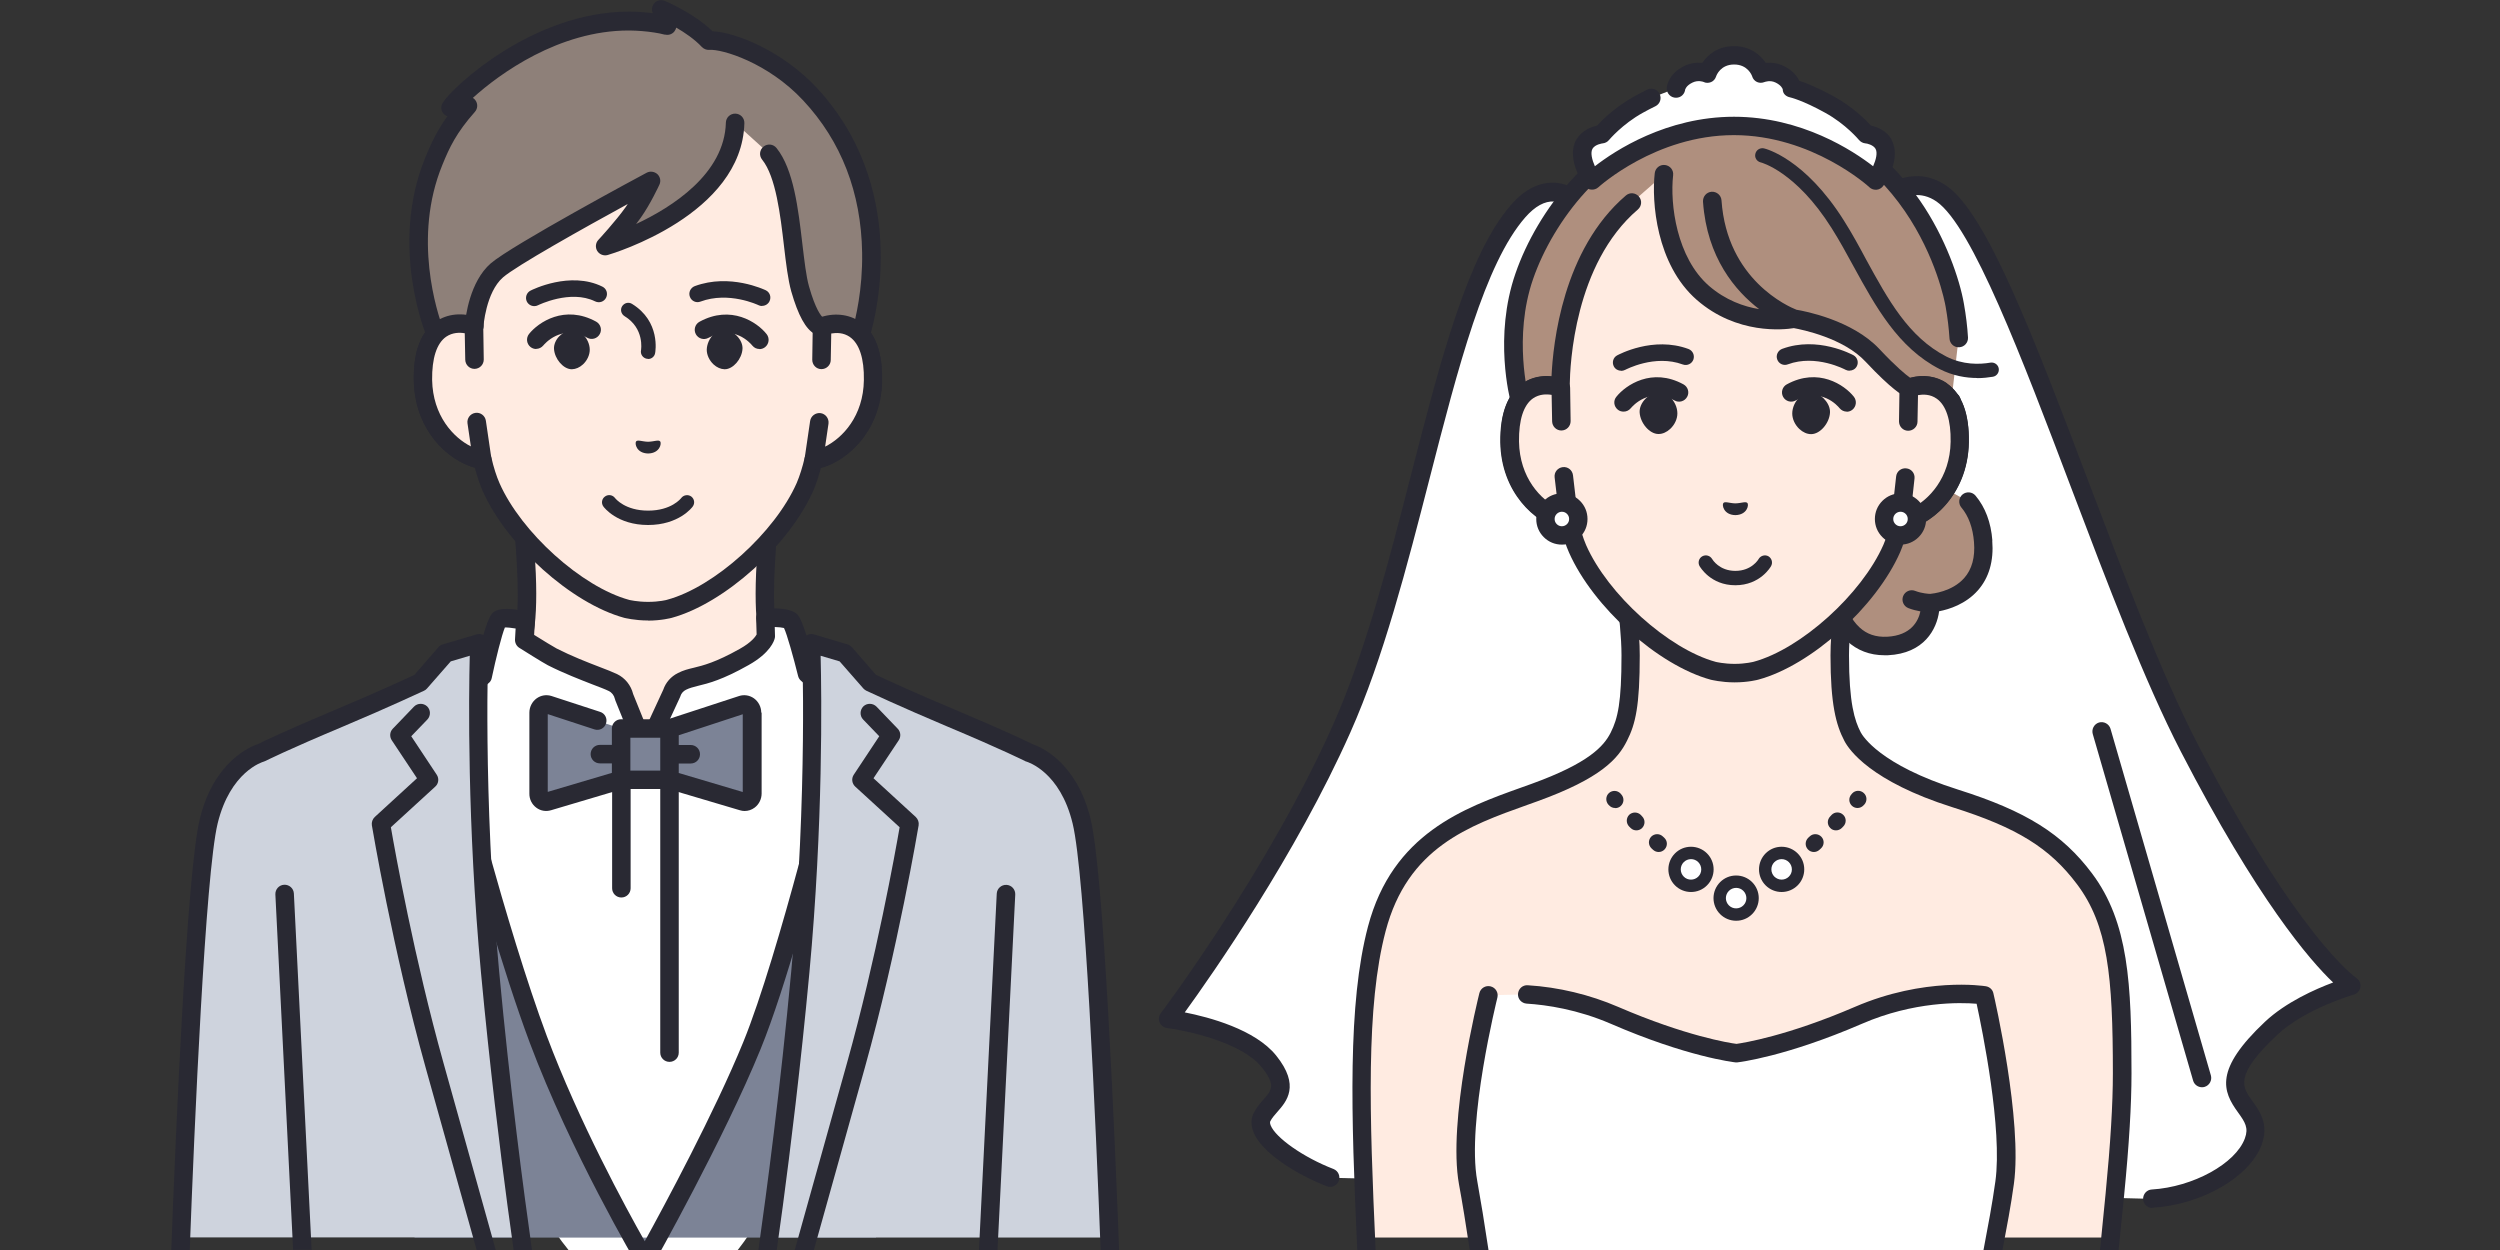 <?xml version="1.0" encoding="UTF-8"?>
<svg id="img_01" xmlns="http://www.w3.org/2000/svg" width="200" height="100" viewBox="0 0 200 100">
  <rect x="0" y="0" width="200" height="100" fill="#333333" stroke="none"/>
  <defs>
    <style>
      .cls-1 {
        fill: #ced3dd;
      }

      .cls-1, .cls-2, .cls-3, .cls-4, .cls-5, .cls-6, .cls-7 {
        stroke-width: 0px;
      }

      .cls-2 {
        fill: #ffebe1;
      }

      .cls-3 {
        fill: #af8f7e;
      }

      .cls-4 {
        fill: #7c8396;
      }

      .cls-5 {
        fill: #8e8079;
      }

      .cls-6 {
        fill: #fff;
      }

      .cls-7 {
        fill: #292933;
      }
    </style>
  </defs>
  <g>
    <g>
      <path class="cls-6" d="m175.14,59.79c-6.98-13.49-14.64-40.72-19.79-44.28-3.12-2.16-6.02,1.74-6.02,1.74l-22,.05s-2.67-4.04-5.86-.4c-5.95,6.79-8.12,27.94-14.11,41.39-5.27,11.84-13.88,23.23-13.88,23.23,0,0,5.92.76,8.04,3.39,2.08,2.59.1,3.16-.54,4.46-.74,1.48,2.63,3.75,5.45,4.85l65.76,1.69c3.61-.22,7.25-2.26,8.1-4.57,1.23-3.38-4.84-3.14,1.43-9.05,2.39-2.25,6.42-3.4,6.42-3.4,0,0-4.68-3.01-13-19.1Z"/>
      <path class="cls-7" d="m172.19,96.64c-.39,0-.71-.3-.74-.7-.02-.41.29-.76.69-.78,3.3-.2,6.71-2.07,7.45-4.09.31-.84.02-1.29-.55-2.08-1.23-1.69-1.92-3.41,2.16-7.25,1.66-1.56,4.02-2.61,5.45-3.14-1.86-1.77-6.05-6.61-12.18-18.47-2.89-5.59-5.89-13.49-8.78-21.12-3.9-10.29-7.93-20.93-10.77-22.89-2.51-1.73-4.91,1.43-5.01,1.57-.14.19-.36.3-.59.3l-22,.05h0c-.25,0-.48-.12-.62-.33,0-.01-1.02-1.5-2.36-1.59-.76-.05-1.54.38-2.32,1.27-3.23,3.69-5.38,12.04-7.65,20.88-1.82,7.07-3.7,14.39-6.34,20.32-4.36,9.8-11.06,19.38-13.25,22.4,1.93.38,5.63,1.36,7.31,3.45,1.95,2.42.83,3.68.09,4.52-.22.25-.43.49-.55.73-.02.03-.06.12.02.33.39,1,2.64,2.58,5.03,3.5.38.15.57.58.42.96-.15.38-.58.57-.96.42-2.38-.92-5.23-2.68-5.87-4.35-.26-.68-.13-1.2.03-1.52.21-.41.5-.75.76-1.05.69-.78,1.03-1.17-.14-2.62-1.58-1.97-5.99-2.92-7.56-3.12-.26-.03-.49-.2-.59-.45-.1-.24-.07-.52.09-.73.09-.11,8.61-11.46,13.79-23.09,2.59-5.82,4.46-13.07,6.26-20.09,2.32-9.02,4.51-17.53,7.97-21.49,1.1-1.26,2.29-1.85,3.54-1.77,1.59.11,2.75,1.31,3.24,1.91l21.27-.05c1.28-1.53,4.05-3.51,6.8-1.61,3.22,2.23,6.97,12.12,11.32,23.58,2.88,7.59,5.86,15.45,8.71,20.97,8.06,15.59,12.7,18.79,12.75,18.82.24.16.37.45.32.73-.04.29-.25.52-.53.6-.04.01-3.89,1.12-6.12,3.22-3.47,3.26-2.81,4.17-1.98,5.31.56.77,1.33,1.83.74,3.46-.95,2.6-4.79,4.82-8.75,5.06-.02,0-.03,0-.04,0Z"/>
    </g>
    <g>
      <path class="cls-2" d="m156.44,63.87c-5.4-1.71-7.64-3.83-8.22-4.95-.58-1.12-1.03-2.66-1.03-6.5,0-2.97.82-7.59.82-7.59l-9.19,4.93-9.19-4.93s.82,4.62.82,7.59c0,3.84-.3,5.24-.94,6.5-.63,1.27-1.92,2.73-6.75,4.48-4.84,1.75-10.65,3.43-12.62,10.9-1.6,6.09-1.33,13.69-.83,24.7,2.81,0,59.44,0,59.44,0l.44-3.46c.5-5.09.59-7.92.59-9.68,0-7.41-.3-11.94-3.01-15.56-2.25-2.99-4.94-4.73-10.34-6.43Z"/>
      <path class="cls-7" d="m108.58,100c-.5-10.97-.77-19.7.86-25.88,1.96-7.43,7.68-9.48,12.27-11.12.27-.1.54-.19.81-.29,4.61-1.67,5.79-3.02,6.34-4.11.57-1.14.86-2.41.86-6.17,0-2.87-.8-7.41-.81-7.46-.05-.28.06-.56.29-.73.23-.17.53-.19.78-.05l8.84,4.74,8.84-4.74c.25-.13.55-.11.78.05.23.17.34.45.29.73,0,.05-.81,4.59-.81,7.46,0,3.82.45,5.22.94,6.16.14.26,1.5,2.59,7.79,4.58,5.44,1.72,8.34,3.54,10.71,6.7,2.94,3.92,3.16,8.88,3.16,16,0,2.5-.19,5.69-.59,9.75l-.44,4.38h-1.49s.45-4.53.45-4.53c.39-4.01.58-7.16.58-9.61,0-7.81-.41-11.84-2.86-15.11-2.19-2.92-4.8-4.54-9.97-6.17-6.54-2.07-8.28-4.59-8.65-5.31-.67-1.28-1.11-2.93-1.11-6.84,0-1.97.35-4.6.59-6.23l-7.87,4.22c-.22.12-.48.12-.7,0l-7.87-4.22c.25,1.63.59,4.26.59,6.23,0,4.06-.34,5.49-1.02,6.83-.71,1.43-2.07,3-7.16,4.84-.27.1-.54.19-.81.29-4.71,1.68-9.58,3.42-11.34,10.1-1.58,5.99-1.3,14.63-.8,25.51.04.81-1.44.83-1.48,0Z"/>
    </g>
    <g>
      <g>
        <path class="cls-3" d="m157.47,40.13l-3.06-1.72c-2.19-.48-4.4.02-4.4.02l-3.65,7.29s.15,6.18,4.64,5.96c3.58-.18,3.43-3.43,3.43-3.43,0,0,4.59-.2,4.22-4.94-.11-1.4-.55-2.43-1.18-3.19Z"/>
        <path class="cls-7" d="m159.39,43.25c-.11-1.46-.57-2.67-1.35-3.6-.26-.31-.73-.35-1.04-.09-.31.26-.35.73-.09,1.04.58.69.92,1.63,1.01,2.77.1,1.21-.17,2.18-.78,2.87-.97,1.1-2.54,1.25-2.72,1.27-.1,0-.67-.03-1.21-.24-.38-.15-.81.04-.96.42-.15.38.04.81.42.96.34.13.68.21.96.26-.16.76-.73,1.93-2.67,2.03-.89.04-1.61-.2-2.2-.75-1.35-1.25-1.61-3.65-1.65-4.32l3.4-6.79c.67-.11,2.23-.29,3.74.04.4.09.79-.17.88-.56.09-.4-.17-.79-.56-.88-2.32-.51-4.62,0-4.72.02-.22.05-.4.19-.5.39l-3.65,7.29c-.05.11-.08.23-.08.35,0,.15.11,3.66,2.13,5.54.82.76,1.83,1.15,3.01,1.15.09,0,.18,0,.27,0,2.91-.14,3.91-2.09,4.1-3.52.79-.15,2.13-.57,3.1-1.67.89-1.01,1.28-2.35,1.15-3.98Z"/>
        <g>
          <path class="cls-3" d="m141.98,9.11c-3.8-.74-7.2-.35-9.05,1.74-4.78.66-9.3,6.32-11,11.25-1.7,4.91-.37,9.85-.37,9.85,0,0,1.48,5.96,17.17,5.96s17.38-5.82,17.38-5.82l.58-5.06c-.04-.77-.14-1.64-.32-2.63-.51-2.87-3.74-13.2-14.4-15.29Z"/>
          <path class="cls-7" d="m138.73,38.65c-16.08,0-17.82-6.26-17.88-6.52-.05-.2-1.37-5.2.39-10.26,1.75-5.08,6.29-10.83,11.33-11.7,1.92-1.98,5.3-2.61,9.56-1.78,4.76.93,8.61,3.51,11.47,7.66,2.05,2.97,3.17,6.29,3.51,8.23.17.95.28,1.87.33,2.72.02.41-.29.76-.7.78-.41.03-.76-.29-.78-.7-.05-.79-.15-1.65-.31-2.55-.07-.4-.76-3.99-3.27-7.65-2.63-3.82-6.17-6.19-10.54-7.05-3.86-.76-6.83-.22-8.35,1.51-.12.13-.28.22-.45.24-4.39.6-8.74,5.94-10.4,10.76-1.6,4.64-.36,9.36-.35,9.41.02.06,1.7,5.42,16.45,5.42,7.93,0,12.09-1.52,14.19-2.8,2.05-1.25,2.48-2.47,2.48-2.49.11-.39.52-.62.92-.5.39.11.62.52.5.92-.08.26-2.03,6.35-18.09,6.35Z"/>
        </g>
        <path class="cls-2" d="m152.71,31.03s-.76-.31-2.91-2.61c-2.16-2.3-6.27-2.92-6.27-2.92,0,0-3.98.8-7.28-2.07-3-2.62-3.36-7.38-3.12-9.49l-2.56,2.24c-5.34,4.57-5.69,12.98-5.71,14.58v.27c-1.45-.55-3.84-.25-4.06,3.55-.01.24-.02.49-.02.76.06,4,2.97,6.14,4.74,6.36.18.76.4,1.51.69,2.17,1.84,4.18,6.84,8.67,10.86,9.76,0,0,.72.19,1.71.19s1.71-.19,1.71-.19c4.02-1.09,9.02-5.59,10.86-9.76.28-.67.51-1.41.69-2.17.78-.1,1.78-.57,2.66-1.41,1.12-1.06,2.04-2.72,2.08-4.96.07-4.52-2.53-4.9-4.07-4.31Z"/>
        <path class="cls-7" d="m155.78,30.67c-.83-.58-1.92-.74-2.97-.45-.34-.24-1.1-.85-2.47-2.31-2.16-2.3-5.99-3.03-6.62-3.13-.62-.24-5.56-2.38-6-8.75-.03-.41-.38-.71-.79-.69-.41.03-.71.38-.69.79.31,4.5,2.61,7.16,4.49,8.6-1.22-.2-2.68-.71-4.01-1.86-2.59-2.26-3.13-6.53-2.87-8.85.05-.41-.24-.77-.65-.82-.41-.05-.77.24-.82.65-.26,2.26.11,7.3,3.36,10.14,3.21,2.8,6.97,2.39,7.77,2.26.65.12,3.97.79,5.73,2.68,2.11,2.25,2.96,2.7,3.18,2.79.17.07.36.07.54,0,.26-.1,1.19-.38,1.95.16.76.53,1.14,1.73,1.12,3.45-.03,1.75-.69,3.33-1.85,4.44-.83.79-1.7,1.14-2.24,1.21-.31.04-.56.26-.63.57-.18.79-.4,1.48-.64,2.04-1.74,3.95-6.59,8.32-10.37,9.35,0,0-.65.17-1.52.17s-1.52-.16-1.52-.16c-3.78-1.03-8.63-5.39-10.37-9.34-.25-.58-.46-1.27-.65-2.05-.07-.3-.32-.53-.63-.57-1.4-.17-4.04-2.01-4.1-5.64,0-.24,0-.48.01-.71.08-1.38.48-2.34,1.16-2.78.76-.49,1.65-.22,1.9-.12.23.09.48.06.68-.08.2-.14.32-.37.32-.61v-.26c.02-1.58.36-9.68,5.45-14.03.31-.27.35-.73.08-1.04-.27-.31-.73-.35-1.04-.08-5.05,4.32-5.83,11.84-5.95,14.49-.81-.09-1.6.08-2.25.5-.76.49-1.69,1.57-1.83,3.93-.02.27-.02.54-.02.82.07,4.04,2.78,6.43,4.88,6.98.18.68.38,1.3.62,1.84,1.93,4.37,7.12,9.03,11.35,10.18.03,0,.82.21,1.9.21s1.87-.21,1.9-.22c4.22-1.14,9.41-5.81,11.34-10.19.23-.54.43-1.15.61-1.83.87-.23,1.78-.76,2.57-1.5,1.45-1.38,2.27-3.33,2.31-5.48.04-2.27-.55-3.85-1.74-4.69Z"/>
        <g>
          <path class="cls-2" d="m124.91,33.7l-.04-2.67c-1.54-.58-4.15-.2-4.07,4.31.06,4,2.97,6.14,4.74,6.36l-.42-3.6-.21-4.41Z"/>
          <path class="cls-7" d="m125.54,42.45s-.06,0-.09,0c-2.13-.27-5.32-2.7-5.39-7.09-.04-2.27.55-3.85,1.74-4.69.92-.65,2.17-.77,3.33-.33.28.11.47.38.48.68l.04,2.67c0,.41-.32.74-.73.75,0,0,0,0-.01,0-.4,0-.73-.32-.74-.73l-.04-2.12c-.41-.07-.98-.07-1.49.28-.76.53-1.14,1.73-1.12,3.45.05,2.91,1.74,4.66,3.14,5.34l-.29-2.47c-.05-.41.24-.77.65-.82.41-.05.77.24.82.65l.42,3.6c.03.23-.05.45-.21.61-.14.14-.33.21-.52.21Z"/>
        </g>
        <g>
          <path class="cls-6" d="m126.26,41.51c0,.73-.59,1.31-1.32,1.31-.73,0-1.31-.59-1.31-1.32,0-.73.59-1.31,1.32-1.31.73,0,1.31.59,1.31,1.32Z"/>
          <path class="cls-7" d="m124.95,43.57h0c-.55,0-1.06-.21-1.45-.6-.39-.39-.6-.9-.6-1.45,0-.55.21-1.06.6-1.45.39-.39.9-.6,1.45-.6h0c.55,0,1.06.21,1.45.6s.6.9.6,1.45h-.74s.74,0,.74,0c0,.55-.21,1.06-.6,1.45-.39.39-.9.6-1.45.6Zm0-2.63c-.15,0-.3.06-.41.17-.11.11-.17.25-.17.41s.06.3.17.41c.11.11.25.17.41.17h0c.15,0,.3-.06.41-.17.11-.11.17-.25.17-.41s-.06-.3-.17-.41c-.11-.11-.25-.17-.41-.17h0Z"/>
        </g>
        <g>
          <path class="cls-2" d="m152.71,31.03l-.04,2.67-.24,4.5-.39,3.51c1.78-.22,4.68-2.36,4.74-6.36.07-4.52-2.53-4.9-4.07-4.31Z"/>
          <path class="cls-7" d="m152.04,42.45c-.19,0-.38-.08-.52-.21-.16-.16-.24-.38-.22-.61l.39-3.51c.04-.41.41-.7.82-.65.41.04.7.41.65.82l-.26,2.39c1.39-.67,3.1-2.43,3.15-5.34.03-1.72-.36-2.92-1.12-3.45-.51-.36-1.08-.35-1.49-.28l-.04,2.12c0,.4-.34.73-.74.73,0,0,0,0-.01,0-.41,0-.73-.34-.73-.75l.04-2.67c0-.3.19-.57.48-.68,1.16-.44,2.41-.32,3.33.33,1.19.84,1.78,2.42,1.74,4.69-.07,4.38-3.26,6.82-5.39,7.09-.03,0-.06,0-.09,0Z"/>
        </g>
        <g>
          <path class="cls-6" d="m153.36,41.51c0,.73-.59,1.31-1.32,1.31-.73,0-1.31-.59-1.31-1.32,0-.73.59-1.31,1.32-1.31.73,0,1.31.59,1.31,1.32Z"/>
          <path class="cls-7" d="m152.04,43.57h0c-.55,0-1.06-.21-1.45-.6-.39-.39-.6-.9-.6-1.45,0-.55.21-1.06.6-1.45.39-.39.9-.6,1.45-.6h0c.55,0,1.06.21,1.45.6.39.39.6.9.6,1.45h-.74s.74,0,.74,0c0,.55-.21,1.06-.6,1.45-.39.39-.9.6-1.45.6Zm0-2.63c-.15,0-.3.06-.41.17-.11.11-.17.25-.17.41s.06.3.17.41c.11.11.25.17.41.17h0c.15,0,.3-.06.41-.17.11-.11.17-.25.17-.41s-.06-.3-.17-.41c-.11-.11-.25-.17-.41-.17h0Z"/>
        </g>
        <path class="cls-7" d="m158.19,30.24c-.9,0-1.95-.17-3.01-.71-3.34-1.71-5.14-5.02-6.89-8.21-.56-1.03-1.14-2.09-1.76-3.07-2.85-4.53-5.65-5.26-5.68-5.26-.31-.08-.5-.38-.42-.69.07-.31.38-.5.69-.43.13.03,3.26.8,6.39,5.77.64,1.01,1.23,2.09,1.79,3.14,1.74,3.18,3.38,6.19,6.4,7.74,1.33.68,2.66.64,3.54.49.31-.05.61.16.66.47.05.31-.16.61-.47.66-.36.06-.79.11-1.25.11Z"/>
        <g>
          <path class="cls-6" d="m149.3,10.73s-1.11-1.36-2.93-2.36c-2-1.11-3.01-1.31-3.01-1.31,0,0-.06-.66-.97-1.12-.8-.4-1.52-.07-1.52-.07,0,0-.47-1.46-2.15-1.46s-2.15,1.46-2.15,1.46c0,0-.72-.33-1.52.07-.91.45-.97,1.12-.97,1.12l-1.97.77c-.31.15-.65.33-1.04.54-1.81,1-2.93,2.36-2.93,2.36,0,0-.97.08-1.39.8-.64,1.1.61,2.91.61,2.91,0,0,4.7-4.36,11.34-4.36s11.34,4.36,11.34,4.36c0,0,1.25-1.81.61-2.91-.42-.72-1.39-.8-1.39-.8Z"/>
          <path class="cls-7" d="m151.33,11.16c-.43-.74-1.2-1.02-1.65-1.11-.41-.45-1.46-1.5-2.95-2.32-1.36-.75-2.29-1.11-2.79-1.27-.17-.36-.51-.82-1.22-1.17-.55-.27-1.07-.3-1.46-.26-.43-.64-1.24-1.34-2.54-1.34s-2.11.7-2.54,1.34c-.39-.04-.91-.01-1.46.26-1.25.62-1.37,1.6-1.38,1.71h0s0,.06,0,.08c0,.41.33.74.74.74s.71-.31.74-.7h0s0,.01,0,.04c0-.01.07-.31.57-.55.46-.23.88-.06.88-.06.19.1.41.1.61.02.2-.08.34-.25.41-.46.03-.1.36-.95,1.44-.95s1.41.85,1.44.94c.06.21.2.37.39.46.2.09.41.08.61,0,.02,0,.43-.18.89.05.44.22.54.47.56.54,0,.34.25.57.59.64,0,0,.96.21,2.8,1.23,1.66.91,2.7,2.17,2.71,2.18.13.15.31.25.51.27.12,0,.63.12.81.43.18.31.04.88-.19,1.4-1.6-1.24-5.72-3.96-11.13-3.96s-9.54,2.72-11.13,3.96c-.23-.52-.37-1.09-.19-1.4.21-.36.81-.43.81-.43.2-.02.38-.11.51-.27.01-.01,1.06-1.27,2.71-2.18.35-.19.68-.37,1-.52.37-.18.52-.62.34-.99-.18-.37-.62-.52-.99-.34-.34.17-.7.35-1.07.56-1.5.83-2.54,1.88-2.95,2.32-.44.1-1.21.37-1.65,1.11-.85,1.46.49,3.47.65,3.7.12.18.31.29.53.31.21.02.43-.05.58-.19.05-.04,4.58-4.17,10.84-4.17s10.8,4.12,10.84,4.17c.14.13.32.2.5.2.03,0,.05,0,.08,0,.21-.02.41-.14.53-.31.16-.22,1.5-2.23.65-3.7Z"/>
        </g>
      </g>
      <path class="cls-7" d="m137.87,40.24c.13-.15.49.02.96.03.47-.01.83-.18.96-.03.14.16-.02.95-.96.97-.94-.02-1.09-.81-.96-.97Z"/>
      <path class="cls-7" d="m147.96,29.66c-.11,0-.22-.03-.32-.08-.02-.01-2.36-1.27-4.62-.43-.34.13-.72-.05-.84-.39-.13-.34.05-.72.39-.85,2.83-1.05,5.59.45,5.71.51.32.18.43.58.26.89-.12.22-.34.34-.58.34Z"/>
      <path class="cls-7" d="m131.64,31.9c.32-.32.71-.51,1.09-.52.29,0,.6.12.86.37.37.34.6.84.6,1.32,0,.44-.21.9-.57,1.24-.28.26-.61.41-.93.41-.01,0-.02,0-.03,0-.7-.01-1.44-.87-1.49-1.73-.02-.36.15-.77.47-1.09Z"/>
      <path class="cls-7" d="m129.88,32.93c-.16,0-.33-.05-.46-.16-.32-.26-.37-.72-.11-1.03.75-.94,2.85-2.37,5.37-.99.36.2.49.65.29,1-.2.36-.65.49-1,.29-2.02-1.1-3.36.44-3.51.62-.15.18-.36.27-.57.27Z"/>
      <path class="cls-7" d="m129.69,29.66c-.23,0-.46-.12-.58-.34-.17-.32-.06-.72.26-.89.12-.06,2.88-1.56,5.71-.51.34.13.51.5.39.85-.13.34-.5.51-.84.39-2.26-.84-4.59.42-4.62.43-.1.05-.21.08-.32.08Z"/>
      <path class="cls-7" d="m147.74,32.93c-.22,0-.43-.1-.58-.28-.14-.18-1.49-1.72-3.51-.61-.36.2-.81.06-1-.29-.2-.36-.06-.81.29-1,2.52-1.38,4.62.04,5.37.99.25.32.2.78-.12,1.04-.14.11-.3.16-.46.16Z"/>
      <path class="cls-7" d="m145.93,31.91c-.31-.32-.71-.51-1.09-.52-.29,0-.6.12-.86.37-.37.34-.6.84-.6,1.32,0,.44.21.9.57,1.24.28.26.61.41.93.41.01,0,.02,0,.03,0,.7-.01,1.44-.87,1.49-1.72.02-.36-.15-.77-.47-1.09Z"/>
      <path class="cls-7" d="m138.83,46.82h0c-2,0-2.83-1.48-2.87-1.54-.15-.28-.05-.63.23-.78.28-.15.62-.05.78.22.03.05.57.95,1.86.95h0c1.3,0,1.84-.91,1.86-.95.16-.27.51-.37.78-.22.27.16.37.5.22.78-.03.06-.87,1.54-2.87,1.54Z"/>
    </g>
    <g>
      <path class="cls-6" d="m157.8,110.95c.44-6.08,1.86-11.26,2.56-16.34.7-4.98-1.62-14.99-1.62-14.99,0,0-4.65-.75-10.07,1.6-6.08,2.63-9.76,3.03-9.76,3.03,0,0-3.68-.4-9.76-3.03-2.67-1.15-5.15-1.56-6.98-1.67l-3.09.07s-2.53,10.04-1.62,14.99c.91,4.95,2.33,15.46,2.35,17.01.11,6.84,37.56,5.4,37.99-.67Z"/>
      <path class="cls-7" d="m158.68,100c.36-1.89.7-3.69.95-5.49.58-4.16-1.05-12.12-1.5-14.21-1.3-.11-5.02-.2-9.17,1.6-6.11,2.64-9.82,3.07-9.97,3.09-.05,0-.11,0-.16,0-.15-.02-3.86-.44-9.97-3.09-2.67-1.15-5.13-1.51-6.73-1.61-.41-.03-.72-.38-.69-.78.03-.41.37-.72.78-.69,2.46.15,4.96.75,7.23,1.73,5.4,2.33,8.9,2.89,9.47,2.96.56-.08,4.06-.63,9.47-2.96,5.56-2.4,10.29-1.68,10.48-1.65.3.05.54.27.6.56.1.41,2.34,10.2,1.64,15.26-.24,1.75-.57,3.47-.91,5.28-.03.18-1.52.09-1.51,0Z"/>
      <path class="cls-7" d="m117.58,100c-.3-1.99-.6-3.85-.86-5.25-.92-5.05,1.53-14.89,1.63-15.3.1-.4.5-.64.9-.54.4.1.64.5.54.9-.02.1-2.48,9.94-1.61,14.67.27,1.49.59,3.45.9,5.52.74,4.94-.76,4.92-1.5,0Z"/>
    </g>
    <g>
      <g>
        <path class="cls-7" d="m129.21,64.64c-.18,0-.35-.07-.48-.21l-.06-.06c-.24-.27-.22-.69.05-.93.27-.24.68-.22.93.05l.05.06c.25.27.23.68-.04.93-.13.12-.29.17-.44.17Z"/>
        <path class="cls-7" d="m132.69,68.16c-.16,0-.32-.06-.45-.18l-.12-.11c-.26-.25-.28-.66-.03-.93.25-.26.66-.28.93-.03l.12.11c.27.25.28.66.03.93-.13.14-.3.21-.48.21Zm-1.77-1.73c-.17,0-.34-.06-.47-.19l-.12-.12c-.25-.26-.25-.67,0-.93.26-.25.67-.25.93,0l.11.12c.26.26.25.67,0,.93-.13.13-.3.19-.46.19Z"/>
      </g>
      <g>
        <path class="cls-6" d="m140.21,71.85c0,.73-.59,1.31-1.32,1.31-.73,0-1.31-.59-1.31-1.32s.59-1.31,1.32-1.31c.73,0,1.31.59,1.31,1.32Z"/>
        <path class="cls-7" d="m138.89,73.66h0c-.48,0-.94-.19-1.28-.53-.34-.34-.53-.8-.53-1.28,0-.48.19-.94.53-1.28.34-.34.79-.53,1.28-.53h0c.48,0,.94.19,1.28.53.34.34.53.8.53,1.28h-.49s.49,0,.49,0c0,.48-.19.94-.53,1.28-.34.34-.79.53-1.28.53Zm0-2.63c-.45,0-.82.37-.82.82,0,.22.09.43.24.58.16.16.36.24.58.24h0c.22,0,.43-.09.58-.24.16-.16.24-.36.24-.58,0-.22-.09-.43-.24-.58-.16-.16-.36-.24-.58-.24h0Z"/>
      </g>
      <g>
        <path class="cls-6" d="m136.59,69.55c0,.73-.59,1.31-1.32,1.31-.73,0-1.31-.59-1.31-1.32s.59-1.31,1.32-1.31c.73,0,1.31.59,1.31,1.32Z"/>
        <path class="cls-7" d="m135.28,71.36h0c-.48,0-.94-.19-1.28-.53-.34-.34-.53-.8-.53-1.28,0-.48.19-.94.53-1.28.34-.34.79-.53,1.28-.53h0c.48,0,.94.19,1.28.53.34.34.53.8.53,1.28h-.49s.49,0,.49,0c0,.48-.19.94-.53,1.28-.34.34-.79.53-1.28.53Zm0-2.63c-.45,0-.82.37-.82.82,0,.22.09.43.24.58.16.16.36.24.58.24h0c.22,0,.43-.09.58-.24.16-.16.24-.36.24-.58,0-.22-.09-.43-.24-.58-.16-.16-.36-.24-.58-.24h0Z"/>
      </g>
      <g>
        <path class="cls-7" d="m148.6,64.64c-.16,0-.32-.06-.44-.17-.27-.25-.29-.66-.04-.93l.05-.06c.24-.27.66-.29.93-.04.27.24.29.66.04.93l-.06.06c-.13.14-.31.21-.48.21Z"/>
        <path class="cls-7" d="m145.11,68.16c-.18,0-.35-.07-.48-.21-.25-.27-.23-.68.03-.93l.12-.11c.26-.25.68-.23.93.03.25.26.24.68-.03.93l-.12.11c-.13.12-.29.18-.45.18Zm1.77-1.73c-.17,0-.34-.06-.46-.19-.26-.26-.26-.67,0-.93l.11-.12c.25-.26.67-.26.93,0,.26.25.26.67,0,.93l-.12.12c-.13.13-.3.19-.47.19Z"/>
      </g>
      <g>
        <path class="cls-6" d="m141.21,69.55c0,.73.59,1.31,1.32,1.31.73,0,1.31-.59,1.31-1.32,0-.73-.59-1.31-1.32-1.31-.73,0-1.31.59-1.31,1.32Z"/>
        <path class="cls-7" d="m142.53,71.36c-.48,0-.94-.19-1.28-.53-.34-.34-.53-.8-.53-1.28,0-.48.19-.94.53-1.28.34-.34.79-.53,1.28-.53h0c.48,0,.94.19,1.28.53.34.34.53.79.53,1.28,0,.48-.19.94-.53,1.28-.34.34-.8.53-1.28.53h0Zm0-2.63h0c-.22,0-.43.09-.58.24-.16.16-.24.36-.24.58,0,.22.09.43.24.58.16.15.36.24.58.24h0c.22,0,.43-.09.58-.24.16-.16.24-.36.24-.58,0-.45-.37-.82-.82-.82Z"/>
      </g>
    </g>
    <path class="cls-7" d="m176.16,86.98c-.32,0-.62-.21-.71-.53l-8.03-27.73c-.11-.39.11-.8.5-.92.39-.11.8.11.92.5l8.03,27.73c.11.39-.11.8-.5.92-.07.02-.14.03-.21.03Z"/>
  </g>
  <g>
    <g>
      <path class="cls-2" d="m63.56,54.74c-1.75-1.85-2.38-3.41-2.38-7.25,0-2.97.49-7.59.49-7.59l-10.01,4.93-10.01-4.93s.49,4.62.49,7.59c0,3.84-.62,5.4-2.38,7.25-1.4,1.48-7.88,5.05-7.88,5.05l12.97,12.3h13.62l12.97-12.3s-6.48-3.57-7.88-5.05Z"/>
      <path class="cls-7" d="m58.48,72.83c-.2,0-.39-.08-.54-.23-.28-.3-.27-.76.03-1.05l12.24-11.61c-1.88-1.06-6.01-3.46-7.18-4.7-1.98-2.09-2.58-3.9-2.58-7.76,0-2.02.22-4.73.37-6.34l-8.82,4.34c-.21.1-.45.1-.65,0l-8.82-4.34c.15,1.6.37,4.32.37,6.34,0,3.86-.6,5.67-2.58,7.76-1.17,1.23-5.3,3.63-7.18,4.7l12.24,11.61c.3.28.31.75.03,1.05-.28.3-.75.31-1.05.03l-12.97-12.3c-.17-.16-.25-.4-.22-.63.03-.23.17-.44.38-.55,1.77-.98,6.62-3.77,7.7-4.91,1.53-1.62,2.17-2.91,2.17-6.74,0-2.89-.48-7.46-.49-7.51-.03-.27.09-.53.31-.68.22-.15.51-.18.75-.06l9.68,4.77,9.68-4.77c.24-.12.53-.1.75.06.22.15.34.42.31.68,0,.05-.49,4.61-.49,7.51,0,3.83.64,5.12,2.17,6.74,1.08,1.14,5.93,3.93,7.7,4.91.21.11.35.32.38.55.03.23-.05.47-.22.63l-12.97,12.3c-.14.14-.33.2-.51.2Z"/>
    </g>
    <g>
      <g>
        <path class="cls-6" d="m63.28,49.7c-.38-.35-2.02-.25-2.02-.25l.04,1.47s-.17.78-1.74,1.66c-3.06,1.72-3.94,1.43-4.97,1.95-.39.2-.68.54-.82.95l-2.1,4.53-1.71-4.24c-.1-.5-.43-.93-.89-1.15-.84-.41-2.91-1.07-4.86-2.06-.37-.19-2.23-1.35-2.23-1.35l.08-1.53s-1.69-.4-2.1-.12c-.41.28-1.31,4.53-1.31,4.53l-6.76,5.7s7.05,44.27,20.42,44.27,19.13-44.27,19.13-44.27l-6.83-5.86s-.96-3.88-1.33-4.23Z"/>
        <path class="cls-7" d="m36.38,82.14c-3.41-10.99-5.2-22.13-5.22-22.24-.04-.26.06-.51.25-.68l6.56-5.54c.92-4.3,1.33-4.58,1.56-4.74,0,0,0,0,0,0,.45-.31,1.36-.3,2.69,0,.35.08.59.4.57.76l-.06,1.09c.7.44,1.59.98,1.8,1.09,1.2.61,2.43,1.09,3.42,1.47.61.23,1.08.42,1.42.58.64.31,1.11.9,1.28,1.59l1.05,2.6,1.36-2.94c.2-.59.62-1.06,1.18-1.34.43-.22.83-.32,1.26-.42.74-.18,1.76-.43,3.68-1.51.95-.53,1.26-.99,1.35-1.15l-.04-1.31c-.01-.4.29-.73.69-.76.9-.06,2.07-.03,2.58.44.14.13.52.49,1.49,4.37l6.65,5.71c.19.16.28.41.25.66-.01.11-1.48,11.25-4.58,22.24l-1.43-.39c2.74-9.73,4.19-19.58,4.48-21.65l-6.53-5.6c-.12-.1-.2-.23-.24-.38-.38-1.53-.89-3.35-1.13-3.85-.15-.04-.43-.07-.74-.08l.02.72c0,.06,0,.12-.02.18-.04.18-.33,1.16-2.1,2.15-2.09,1.18-3.22,1.46-4.05,1.66-.39.1-.67.17-.95.31-.22.11-.38.29-.45.52,0,.03-.02.05-.03.08l-2.1,4.53c-.12.27-.4.43-.69.43-.29,0-.56-.19-.67-.46l-1.71-4.24s-.03-.08-.04-.13c-.06-.27-.24-.51-.49-.63-.28-.14-.76-.32-1.31-.53-.97-.38-2.3-.89-3.56-1.53-.39-.2-2.09-1.27-2.28-1.39-.23-.14-.36-.4-.35-.67l.05-.88c-.35-.06-.67-.09-.86-.08-.25.6-.72,2.47-1.05,4.04-.03.16-.12.31-.25.41l-6.44,5.43c.36,2.1,2.1,11.93,5.11,21.64l-1.42.42m2.27-28.05h0,0Zm24.18-3.81h0Zm-22.54-.06h0Zm22.42-.05h0Z"/>
      </g>
      <path class="cls-7" d="m49.71,71.8c-.41,0-.74-.33-.74-.74v-8.67c0-.41.33-.74.74-.74s.74.33.74.74v8.67c0,.41-.33.74-.74.74Z"/>
      <path class="cls-7" d="m53.56,84.95c-.41,0-.74-.33-.74-.74v-21.81c0-.41.33-.74.74-.74s.74.33.74.74v21.81c0,.41-.33.74-.74.74Z"/>
      <g>
        <path class="cls-4" d="m59.36,56.39l-5.8,1.9h-3.87l-1.92-.63-3.89-1.27c-.4-.13-.8.19-.8.63v6.47c-.01.44.38.75.77.63l5.83-1.73h3.87l5.83,1.73c.4.12.79-.2.79-.63v-6.47c-.01-.44-.41-.76-.81-.63Z"/>
        <path class="cls-7" d="m60.9,57.01c0-.45-.22-.88-.58-1.14-.35-.25-.79-.32-1.19-.19l-5.69,1.86h-3.75c-.41,0-.74.33-.74.74,0,0,0,0,0,0,0,0,0,0,0,0v1.31h-.96c-.41,0-.74.33-.74.74s.33.74.74.74h.96v.76l-5.13,1.52v-6.22s3.73,1.22,3.73,1.22c.39.13.81-.08.93-.47.13-.39-.08-.81-.47-.93l-3.89-1.27c-.41-.13-.84-.06-1.19.19-.36.26-.58.69-.58,1.14v6.47c-.01.45.2.87.55,1.13.34.26.77.33,1.18.21l5.72-1.7h3.66l5.73,1.7c.13.04.25.06.38.06.28,0,.56-.09.8-.27.35-.26.56-.69.56-1.13v-6.47Zm-10.47,4.64v-2.63h2.39v2.63h-2.39Zm3.87.19v-.76h.96c.41,0,.74-.33.74-.74s-.33-.74-.74-.74h-.96v-.78l5.12-1.68v6.22s-5.12-1.52-5.12-1.52Z"/>
      </g>
    </g>
    <g>
      <g>
        <path class="cls-2" d="m65.77,26.1v-7.17c0-2.07-.52-4.1-1.51-5.91-1.9-3.46-5.74-8.31-12.36-8.34h-.12c-6.62.03-10.46,4.88-12.36,8.34-.99,1.81-1.51,3.85-1.51,5.91v7.17c-1.54-.58-4.15-.2-4.07,4.31.06,4,2.97,6.14,4.74,6.36.18.76.4,1.51.69,2.17,1.84,4.18,6.84,8.67,10.86,9.76,0,0,.72.19,1.71.19s1.71-.19,1.71-.19c4.02-1.09,9.02-5.59,10.86-9.76.28-.67.51-1.41.69-2.17,1.78-.22,4.68-2.36,4.74-6.36.07-4.52-2.53-4.9-4.07-4.31Z"/>
        <path class="cls-7" d="m51.85,49.64c-1.08,0-1.87-.21-1.9-.21-4.23-1.15-9.42-5.81-11.35-10.18-.23-.54-.44-1.16-.62-1.84-2.09-.56-4.81-2.94-4.88-6.98-.04-2.27.55-3.85,1.74-4.69.66-.46,1.48-.66,2.33-.57v-6.23c0-2.19.55-4.36,1.6-6.27,1.78-3.24,5.84-8.69,13-8.72.02,0,.04,0,.06,0,.02,0,.04,0,.06,0,7.16.03,11.22,5.48,13,8.72,1.05,1.91,1.6,4.08,1.6,6.27v6.23c.84-.09,1.67.11,2.33.57,1.19.84,1.78,2.42,1.74,4.69-.07,4.04-2.78,6.43-4.88,6.98-.18.68-.38,1.3-.61,1.83-1.93,4.38-7.12,9.04-11.34,10.19-.04.01-.83.22-1.9.22Zm-15.08-23.02c-.34,0-.72.08-1.07.32-.76.53-1.14,1.73-1.12,3.45.06,3.63,2.7,5.47,4.1,5.64.31.04.56.26.63.57.18.79.4,1.48.65,2.05,1.74,3.95,6.59,8.31,10.37,9.34,0,0,.64.16,1.52.16s1.52-.16,1.52-.17c3.78-1.02,8.63-5.39,10.37-9.35.24-.57.46-1.26.64-2.04.07-.3.32-.53.63-.57,1.4-.17,4.04-2.01,4.1-5.64.03-1.72-.36-2.92-1.12-3.45-.77-.54-1.69-.26-1.95-.16-.23.09-.48.06-.68-.08-.2-.14-.32-.37-.32-.61v-7.17c0-1.94-.49-3.87-1.42-5.56-1.98-3.61-5.63-7.93-11.71-7.95-.02,0-.04,0-.05,0-.02,0-.04,0-.05,0-6.08.03-9.73,4.34-11.71,7.95-.93,1.69-1.42,3.61-1.42,5.56v7.17c0,.24-.12.47-.32.61-.2.14-.46.17-.68.08-.14-.05-.48-.16-.89-.16Z"/>
      </g>
      <g>
        <path class="cls-5" d="m56.69,3.22c-1.4-1.49-3.8-2.48-3.8-2.48l.49,1.28s-.01,0-.02,0c-.01,0-.02,0-.03,0-.3-.07-.6-.13-.9-.17-.7-.11-1.39-.16-2.07-.16-.02,0-.04,0-.06,0h0c-7.58,0-13.7,6.04-14.27,6.95l1.4-.19h0c-1.5,1.7-2.12,2.95-2.73,4.45-2.82,6.85.14,13.86.14,13.86l2.32,1.4.76-2.03s.18-3.08,1.82-4.51c1.64-1.42,12.33-7.16,12.33-7.16,0,0-.67,1.46-1.42,2.52-.84,1.18-2.25,2.7-2.25,2.7,0,0,10.21-2.99,10.4-9.86l2.74,2.48c1.87,2.32,1.74,8.25,2.47,10.81.94,3.3,1.77,3.01,1.77,3.01l1.36,1.74,1.71-1.11s3.64-10.96-4.05-19.22c-2.86-3.07-6.76-4.39-8.11-4.29Z"/>
        <path class="cls-7" d="m37.17,28.87c-.13,0-.26-.04-.38-.11l-2.32-1.4c-.13-.08-.24-.2-.3-.35-.13-.3-3.04-7.37-.14-14.42.44-1.07.9-2.09,1.76-3.29-.15-.05-.28-.16-.37-.29-.16-.24-.16-.55,0-.79.8-1.29,7.22-7.27,14.84-7.29.02,0,.05,0,.08,0h.05c.62,0,1.24.05,1.84.13l-.02-.05c-.11-.28-.04-.59.17-.79.21-.21.53-.27.8-.15.1.04,2.32.97,3.82,2.43,1.88.08,5.63,1.61,8.35,4.53,3.27,3.51,5.04,8.08,5.11,13.2.05,3.85-.86,6.64-.9,6.75-.05.16-.16.3-.3.39l-1.71,1.11c-.32.21-.75.14-.99-.16l-1.18-1.51c-.06-.02-.13-.05-.2-.09-.72-.38-1.33-1.49-1.88-3.41-.26-.93-.42-2.24-.58-3.62-.29-2.48-.65-5.56-1.75-6.92-.26-.32-.21-.78.11-1.04.32-.26.78-.21,1.04.11,1.37,1.7,1.74,4.87,2.07,7.68.16,1.33.3,2.58.53,3.39.52,1.85.97,2.36,1.1,2.48.21.01.4.11.54.28l.94,1.21.92-.6c.21-.73.8-3.09.75-6.08-.08-4.79-1.66-8.89-4.71-12.16-2.83-3.04-6.52-4.13-7.51-4.05-.22.02-.44-.07-.6-.23-.58-.62-1.36-1.15-2.05-1.55-.03.11-.08.22-.16.32-.18.21-.45.3-.72.24,0,0,0,0-.01,0h-.04c-.27-.07-.55-.13-.84-.17-.64-.1-1.3-.15-1.96-.16,0,0-.01,0-.02,0h-.01s-.02,0-.03,0h-.02c-5.57,0-10.33,3.46-12.46,5.39.08.05.16.12.21.2.2.28.18.66-.05.92-1.49,1.68-2.04,2.86-2.6,4.24-2.4,5.84-.4,11.87.05,13.07l1.34.81.41-1.1c.05-.62.39-3.44,2.07-4.9,1.69-1.46,12.03-7.02,12.47-7.25.28-.15.62-.1.86.11.23.22.3.56.16.85-.03.06-.71,1.54-1.49,2.64-.12.16-.24.33-.37.5,2.88-1.35,7.07-4.01,7.18-8.11.01-.41.35-.73.76-.72.41.01.73.35.72.76-.19,7.32-10.49,10.42-10.93,10.55-.32.09-.66-.04-.84-.32-.17-.28-.14-.65.09-.89.01-.01,1.39-1.5,2.19-2.63.05-.08.11-.16.16-.24-3.59,1.96-8.94,4.96-9.98,5.87-1.38,1.2-1.57,3.96-1.57,3.99,0,.07-.02.15-.05.21l-.76,2.03c-.08.21-.24.37-.45.44-.08.03-.16.04-.24.04Zm28.37-3.47s0,0,0,0c0,0,0,0,0,0Zm0,0h0,0Z"/>
      </g>
      <g>
        <path class="cls-2" d="m37.97,28.77l-.04-2.67c-1.54-.58-4.15-.2-4.07,4.31.06,4,2.97,6.14,4.74,6.36l-.44-3-.19-5Z"/>
        <path class="cls-7" d="m38.59,37.52s-.06,0-.09,0c-2.13-.27-5.32-2.7-5.39-7.09-.04-2.27.55-3.85,1.74-4.69.92-.65,2.17-.77,3.33-.33.28.11.47.38.48.68l.04,2.67c0,.41-.32.74-.73.75,0,0,0,0-.01,0-.4,0-.73-.32-.74-.73l-.04-2.12c-.41-.07-.98-.07-1.49.28-.76.53-1.14,1.73-1.12,3.45.05,2.88,1.72,4.63,3.1,5.32l-.27-1.84c-.06-.4.22-.78.63-.84.4-.06.78.22.84.63l.44,3c.03.23-.04.46-.2.62-.14.14-.33.22-.53.22Z"/>
      </g>
      <g>
        <path class="cls-2" d="m65.77,26.1l-.04,2.67-.19,5-.44,3c1.78-.22,4.68-2.36,4.74-6.36.07-4.52-2.53-4.9-4.07-4.31Z"/>
        <path class="cls-7" d="m65.1,37.52c-.2,0-.39-.08-.53-.22-.16-.16-.24-.4-.2-.62l.44-3c.06-.4.43-.68.84-.63.4.06.68.43.63.84l-.27,1.84c1.39-.69,3.06-2.44,3.1-5.32.03-1.72-.36-2.92-1.12-3.45-.51-.36-1.08-.35-1.49-.28l-.04,2.12c0,.4-.34.73-.74.73,0,0,0,0-.01,0-.41,0-.73-.34-.73-.75l.04-2.67c0-.3.19-.57.48-.68,1.16-.44,2.41-.32,3.33.33,1.19.84,1.78,2.42,1.74,4.69-.07,4.38-3.26,6.82-5.39,7.09-.03,0-.06,0-.09,0Z"/>
      </g>
      <path class="cls-7" d="m51.85,28.71s-.07,0-.11-.01c-.31-.06-.52-.36-.46-.67.01-.07.29-1.76-1.32-2.74-.27-.17-.36-.52-.19-.79.17-.27.52-.36.79-.19,2.3,1.41,1.87,3.84,1.85,3.94-.05.28-.29.47-.56.47Z"/>
      <path class="cls-7" d="m50.89,35.31c.13-.15.49.02.96.03.47-.01.83-.18.96-.03.14.16-.02.95-.96.97-.94-.02-1.09-.81-.96-.97Z"/>
      <path class="cls-7" d="m44.77,26.88c.3-.3.67-.48,1.03-.49.28,0,.56.12.81.34.35.32.57.8.57,1.25,0,.41-.2.85-.54,1.17-.27.25-.58.38-.88.39-.01,0-.02,0-.03,0-.66-.01-1.36-.82-1.41-1.63-.02-.34.14-.73.44-1.03Z"/>
      <path class="cls-7" d="m58.95,26.87c-.3-.3-.67-.48-1.03-.49-.28,0-.56.12-.81.35-.35.32-.56.8-.57,1.25,0,.41.2.85.54,1.17.27.25.58.38.88.39.01,0,.02,0,.03,0,.66-.01,1.36-.82,1.41-1.63.02-.34-.14-.72-.44-1.03Z"/>
      <path class="cls-7" d="m60.76,27.92c-.22,0-.43-.09-.58-.28-.14-.18-1.49-1.72-3.51-.61-.36.2-.81.06-1-.29-.2-.36-.06-.81.29-1,2.52-1.38,4.62.04,5.37.99.25.32.2.78-.12,1.04-.14.11-.3.16-.46.16Z"/>
      <path class="cls-7" d="m42.74,24.49c-.24,0-.47-.13-.59-.36-.16-.32-.03-.72.29-.88.13-.07,3.18-1.59,5.75-.32.33.16.46.55.3.88-.16.33-.55.46-.88.3-1.98-.97-4.55.3-4.57.31-.09.05-.2.07-.3.07Z"/>
      <path class="cls-7" d="m60.96,24.48c-.1,0-.2-.02-.29-.07-.02-.01-2.37-1.13-4.64-.28-.34.13-.72-.05-.84-.39-.13-.34.05-.72.39-.85,2.81-1.04,5.56.28,5.68.33.33.16.46.55.3.88-.11.23-.35.37-.59.37Z"/>
      <path class="cls-7" d="m42.9,27.92c-.16,0-.32-.05-.46-.16-.32-.26-.37-.72-.12-1.04.75-.94,2.85-2.37,5.37-.99.36.2.49.65.29,1-.2.36-.65.49-1,.29-2.08-1.14-3.45.54-3.51.61-.15.18-.36.28-.58.28Z"/>
      <path class="cls-7" d="m51.85,42h0c-2.48,0-3.54-1.42-3.58-1.48-.19-.26-.13-.62.13-.8.26-.19.61-.13.8.12.04.05.8,1.01,2.65,1.01h0c1.86,0,2.62-.97,2.65-1.01.19-.25.55-.3.8-.12.25.19.31.54.12.8-.04.06-1.1,1.48-3.58,1.48Z"/>
    </g>
    <g>
      <path class="cls-4" d="m60.17,83.64c-2.92,7.17-8.55,17.16-8.55,17.16,0,0-5.24-8.82-8.55-17.67-3.31-8.85-6.94-23.33-6.94-23.33l-2.97,39.21h36.92l-2.97-39.21s-4.02,16.68-6.94,23.85Z"/>
      <path class="cls-7" d="m66.71,64.43c-1.4,5.47-3.86,14.59-5.86,19.49-2.91,7.14-8.53,17.14-8.59,17.24-.13.23-.37.37-.64.38h0c-.26,0-.5-.14-.64-.36-.05-.09-5.31-8.98-8.61-17.79-2.17-5.81-4.5-14.1-5.84-19.1l-1.15-4.55c.03-.36.31-.65.67-.68.36-.03.69.2.78.56.04.14,3.66,14.54,6.91,23.25,2.57,6.86,6.34,13.78,7.84,16.43,1.55-2.82,5.58-10.3,7.88-15.93,2.87-7.04,6.86-23.58,6.9-23.75.09-.35.42-.59.78-.56.36.03.65.32.68.68l-1.14,4.7Z"/>
    </g>
    <g>
      <g>
        <path class="cls-1" d="m86.55,65.7c-1.13-4.67-4.21-5.48-4.21-5.48,0,0-1.6-.82-6.32-2.8-3.64-1.53-6.38-2.82-6.38-2.82l-2.04-2.33-2.7-.8s.48,11.8-.87,26.3c-.87,9.35-1.96,16.57-2.62,21.23,3.7,0,22.5,0,27.39,0-.38-9.94-1.25-29.15-2.26-33.3Z"/>
        <path class="cls-7" d="m60.67,100c.66-4.65,1.76-12.93,2.63-22.3,1.33-14.29.87-26.09.86-26.21,0-.24.1-.47.28-.61.19-.15.44-.19.66-.13l2.7.8c.13.04.25.12.35.22l1.93,2.22c.6.28,3.08,1.43,6.21,2.74,4.25,1.79,5.98,2.63,6.31,2.8.55.18,3.53,1.36,4.65,6,1.03,4.24,1.9,24.5,2.28,34.47.11,3.01-1.36,3.31-1.48,0-.38-9.94-1.25-30.06-2.24-34.12-1-4.14-3.58-4.91-3.69-4.95-.05-.01-.1-.03-.14-.06-.02,0-1.65-.84-6.27-2.78-3.61-1.52-6.38-2.82-6.4-2.83-.09-.04-.17-.11-.24-.18l-1.9-2.17-1.52-.45c.08,3.19.21,13.42-.9,25.37-.7,7.51-1.54,14.27-2.12,18.62-.18,1.34-.35,2.54-.49,3.55-.12.84-1.84,2.46-1.49,0Z"/>
      </g>
      <path class="cls-7" d="m63.58,100c.78-2.79,2.31-8.25,4.18-14.96,2.34-8.36,3.88-16.95,4.21-18.86l-3.55-3.25c-.27-.25-.32-.65-.12-.95l2.04-3.08-1.29-1.34c-.28-.29-.27-.76.02-1.05.29-.28.76-.27,1.05.02l1.7,1.77c.24.25.27.63.08.92l-2.02,3.04,3.38,3.1c.18.17.27.42.23.67-.02.1-1.65,9.89-4.31,19.41-1.79,6.41-3.26,11.67-4.07,14.56-.43,1.54-1.9,1.29-1.54,0Z"/>
      <path class="cls-7" d="m79.01,101.7s-.02,0-.04,0c-.41-.02-.72-.37-.7-.78l1.47-29.43c.02-.41.37-.72.78-.7.41.02.72.37.7.78l-1.47,29.43c-.02.4-.35.7-.74.7Z"/>
    </g>
    <g>
      <g>
        <path class="cls-1" d="m38.35,51.46l-2.7.8-2.04,2.33s-2.73,1.29-6.38,2.82c-4.72,1.98-6.32,2.8-6.32,2.8,0,0-3.08.81-4.21,5.48-1,4.15-1.88,23.35-2.26,33.3,3.8,0,22.05,0,27.39,0-.66-4.66-1.75-11.88-2.62-21.23-1.35-14.51-.87-26.3-.87-26.3Z"/>
        <path class="cls-7" d="m41.09,100c-.14-1.01-.31-2.2-.49-3.55-.58-4.35-1.42-11.11-2.12-18.62-1.11-11.95-.98-22.18-.9-25.37l-1.52.45-1.9,2.17c-.07.08-.15.14-.24.18-.03.01-2.79,1.31-6.4,2.83-4.62,1.94-6.25,2.77-6.27,2.78-.05.02-.1.04-.15.06-.11.03-2.68.8-3.69,4.95-.98,4.06-1.86,24.16-2.23,34.11-.13,3.31-1.6,3.03-1.48.01.38-9.97,1.25-30.23,2.28-34.47,1.12-4.64,4.1-5.82,4.65-6,.33-.17,2.05-1.01,6.31-2.8,3.13-1.31,5.61-2.46,6.21-2.74l1.93-2.22c.09-.11.21-.18.35-.22l2.7-.8c.23-.07.48-.02.66.13.19.15.29.38.28.61,0,.12-.47,11.92.86,26.21.87,9.37,1.97,17.65,2.63,22.3.35,2.44-1.38.84-1.49,0Z"/>
      </g>
      <path class="cls-7" d="m38.13,100c-.81-2.89-2.28-8.15-4.07-14.56-2.66-9.52-4.29-19.31-4.31-19.41-.04-.25.05-.5.23-.67l3.38-3.1-2.02-3.04c-.19-.29-.16-.67.08-.92l1.7-1.77c.28-.29.75-.3,1.05-.02.29.28.3.75.02,1.05l-1.29,1.34,2.04,3.08c.2.3.15.71-.12.95l-3.55,3.25c.33,1.91,1.87,10.5,4.21,18.86,1.88,6.71,3.4,12.17,4.18,14.96.36,1.29-1.1,1.54-1.54,0Z"/>
      <path class="cls-7" d="m23.45,100l-1.42-28.44c-.02-.41.29-.76.7-.78.41-.02.76.29.78.7l1.42,28.51h-1.48Z"/>
    </g>
  </g>
</svg>